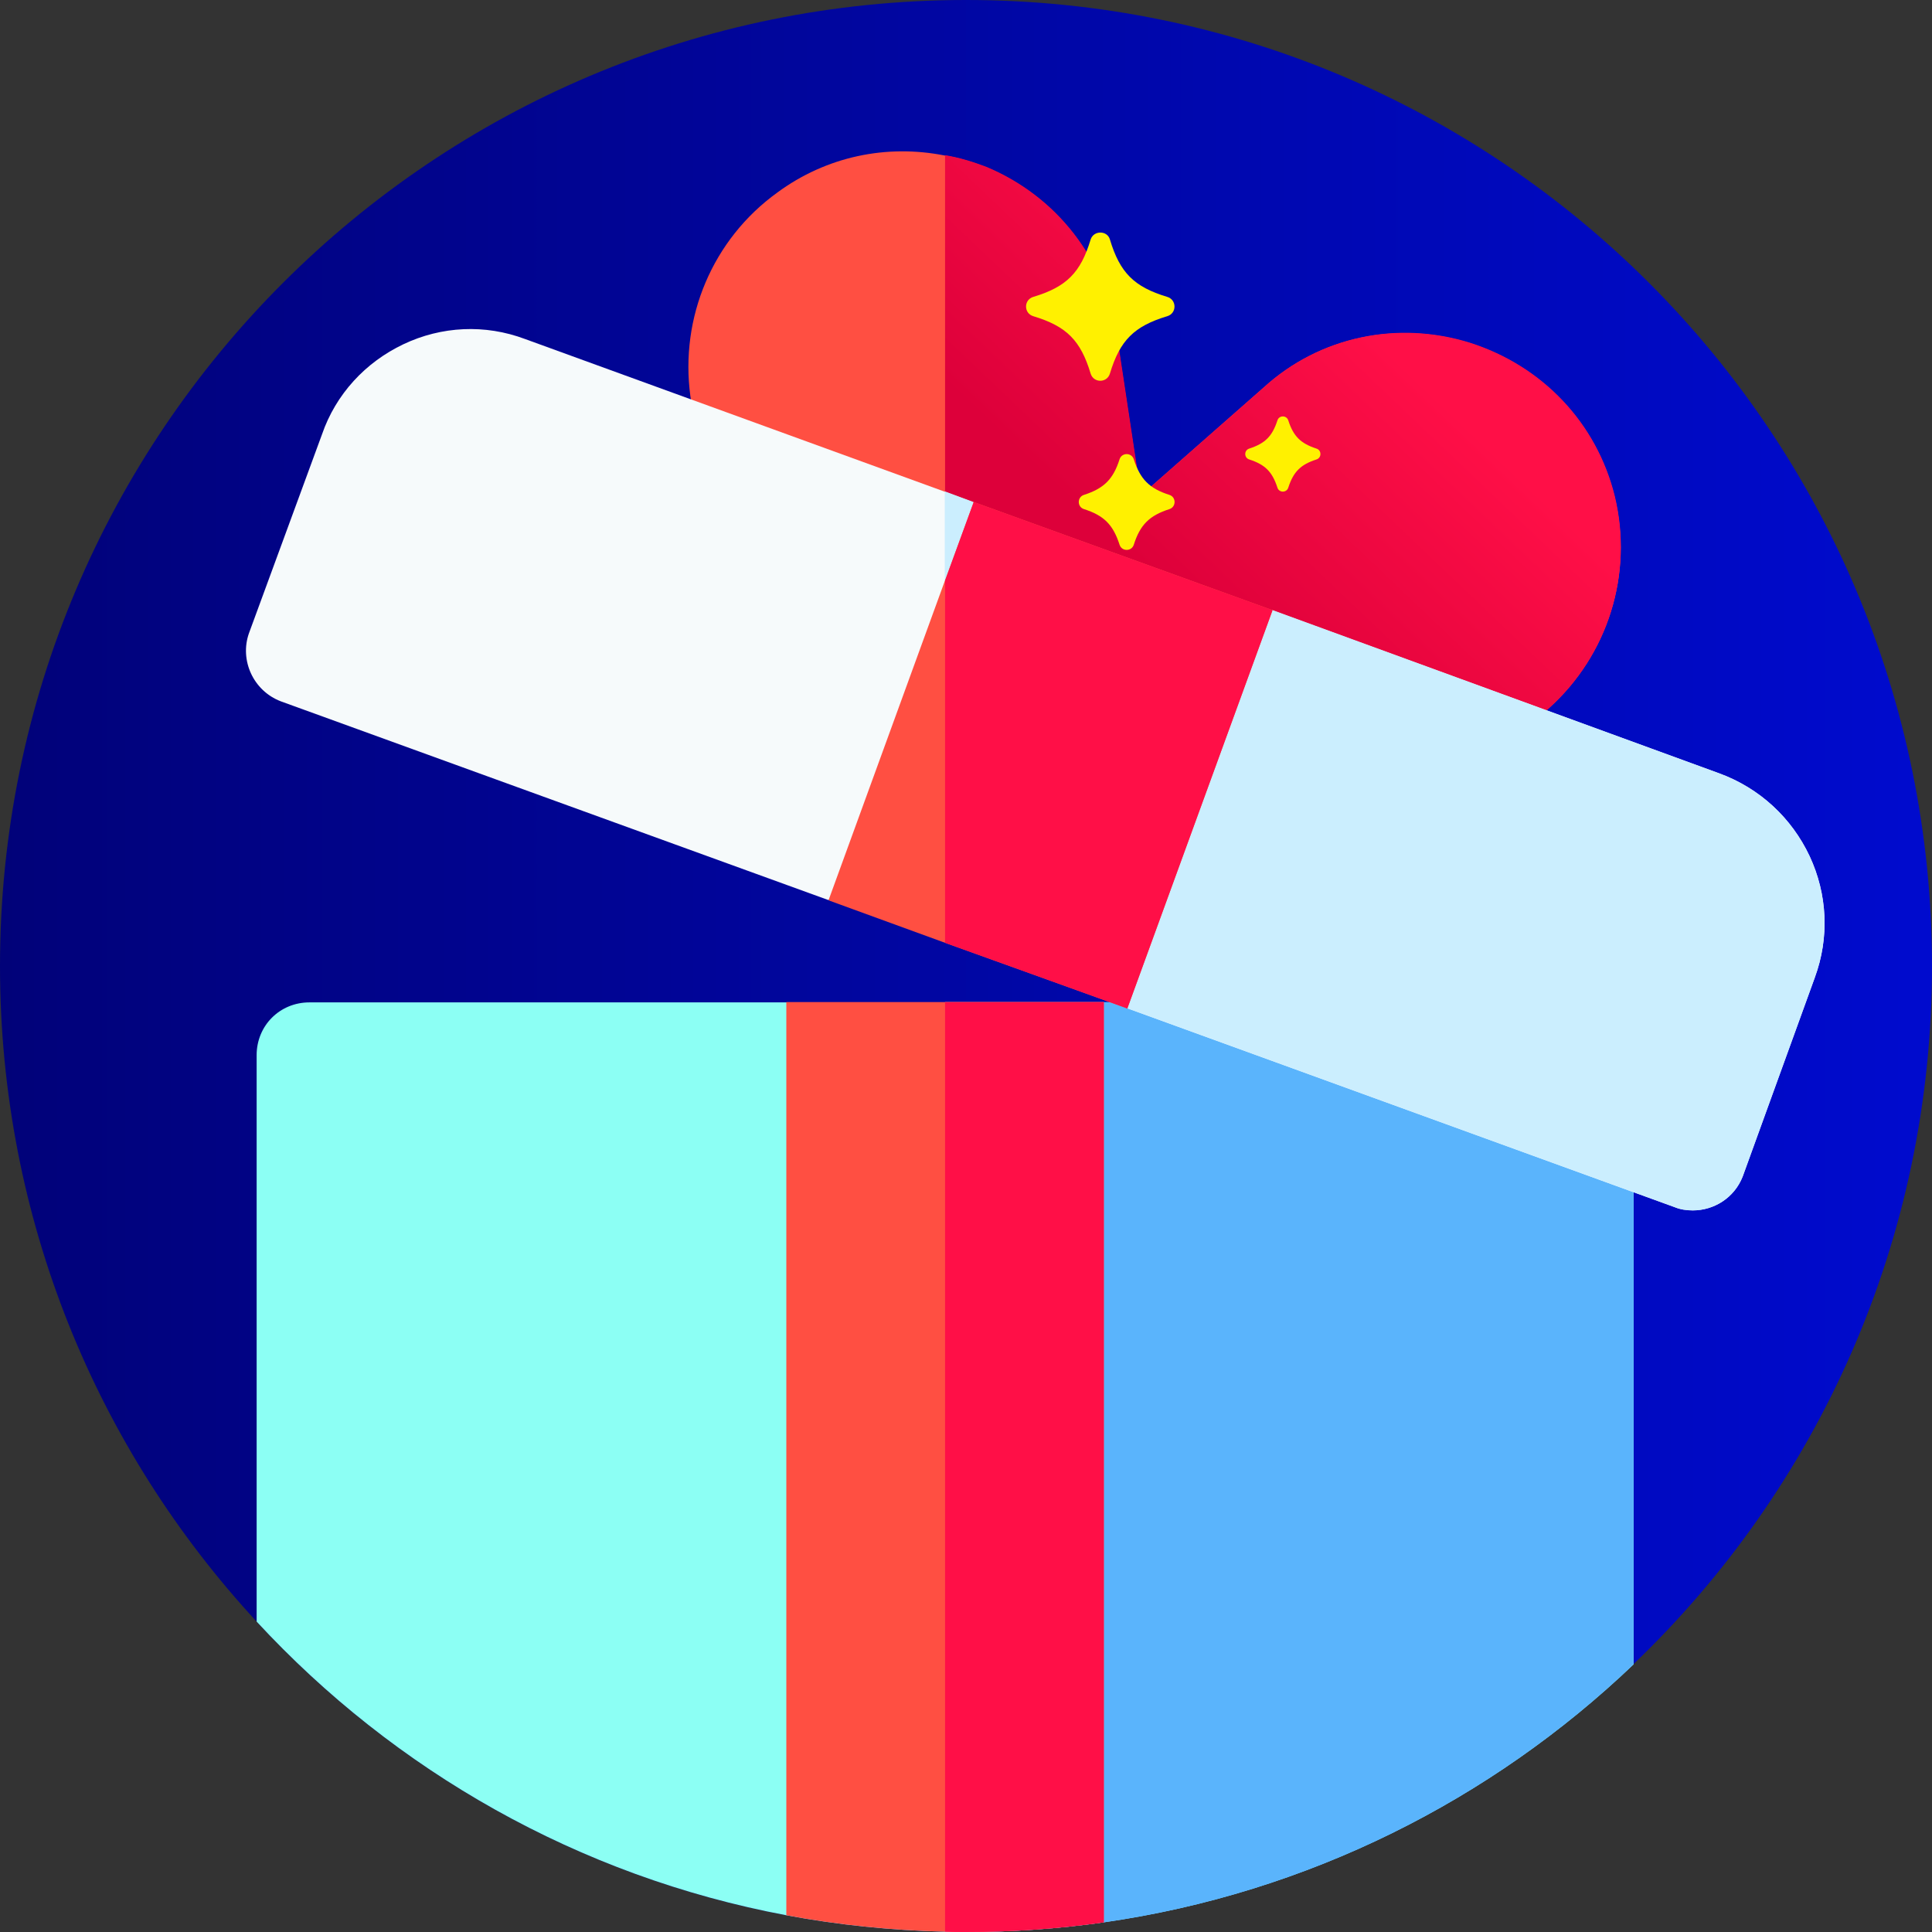 <?xml version="1.0" encoding="utf-8"?>
<!-- Generator: Adobe Illustrator 24.1.1, SVG Export Plug-In . SVG Version: 6.00 Build 0)  -->
<svg version="1.1" id="Calque_1" xmlns="http://www.w3.org/2000/svg" xmlns:xlink="http://www.w3.org/1999/xlink" x="0px" y="0px"
	 viewBox="0 0 600 600" style="enable-background:new 0 0 600 600;" xml:space="preserve">
<rect x="0" y="0" width="600" height="600" fill="#333333" stroke="none"/>
<style type="text/css">
	.st0{fill:url(#SVGID_1_);}
	.st1{fill:url(#SVGID_2_);}
	.st2{fill:#FFF100;}
	.st3{fill:url(#SVGID_3_);}
	.st4{fill:#8CFFF4;}
	.st5{fill:#5AB4FC;}
	.st6{fill:#FFF16C;}
	.st7{fill:url(#SVGID_4_);}
	.st8{fill:#F6FAFB;}
	.st9{fill:#CBEEFE;}
	.st10{fill:url(#SVGID_5_);}
	.st11{fill:#7DFF29;}
	.st12{fill:url(#SVGID_6_);}
	.st13{fill:#5CEA00;}
	.st14{fill:url(#SVGID_7_);}
	.st15{fill:#B139FF;}
	.st16{fill:url(#SVGID_8_);}
	.st17{fill:#AD10FF;}
	.st18{fill:url(#SVGID_9_);}
	.st19{fill:#FF4F42;}
	.st20{fill:url(#SVGID_10_);}
	.st21{fill:#FF0F47;}
</style>
<linearGradient id="SVGID_1_" gradientUnits="userSpaceOnUse" x1="0" y1="300" x2="600" y2="300">
	<stop  offset="0" style="stop-color:#010279"/>
	<stop  offset="1" style="stop-color:#000BCE"/>
</linearGradient>
<path class="st0" d="M600,300c0,85.3-35.6,162.2-92.7,216.8C463.2,559,406.2,587.9,342.8,597c0,0,0,0,0,0c-14,2-28.3,3-42.8,3
	c-2.2,0-4.3,0-6.5-0.1c0,0,0,0,0,0c-16.8-0.4-33.3-2.1-49.3-5.1c-64.5-12.1-121.7-44.9-164.5-91.2C30.2,450.1,0,378.6,0,300
	C0,134.3,134.3,0,300,0S600,134.3,600,300z"/>
<path class="st4" d="M507.3,347.1v169.8C463.2,559,406.2,587.9,342.8,597c0,0,0,0,0,0c-14,2-28.3,3-42.8,3c-2.2,0-4.3,0-6.5-0.1
	c0,0,0,0,0,0c-16.8-0.4-33.3-2.1-49.3-5.1c-64.5-12.1-121.7-44.9-164.5-91.2V327.7c0-9.2,7.2-16.4,16.4-16.4h341.5
	c2,0,3.9,0.3,5.6,1l53.3,19.4C503.1,333.9,507.3,340.2,507.3,347.1z"/>
<path class="st5" d="M507.3,347.1v169.8C463.2,559,406.2,587.9,342.8,597c0,0,0,0,0,0c-14,2-28.3,3-42.8,3c-2.2,0-4.3,0-6.5-0.1
	c0,0,0,0,0,0V311.2h144.1c2,0,3.9,0.3,5.6,1l53.3,19.4C503.1,333.9,507.3,340.2,507.3,347.1z"/>
<path class="st19" d="M501.4,154.2c-5.6-22.7-22.4-40.5-45.1-47.7c-22.4-6.9-46.4-2-63.8,13.8l-38.2,33.6l-7.6-50.3
	c-3.6-23-18.4-42.4-40.5-51.7c-4.3-1.6-8.6-3-12.8-3.6c-18.1-3.6-36.8,0.3-52,11.5c-20.1,14.5-30.3,38.8-27,63.2
	c3.6,24.3,20.1,45.1,43.4,53.3l35.5,12.8l43.8,16.1c0.3,0,0.3,0,0.3,0l76,28c7.6,2.6,15.5,4,23,4c16.1,0,31.9-5.9,44.4-17.1
	C499.4,203.5,507.3,178.2,501.4,154.2z"/>
<linearGradient id="SVGID_2_" gradientUnits="userSpaceOnUse" x1="421.044" y1="98.8" x2="350.162" y2="173.182">
	<stop  offset="0" style="stop-color:#FF0F47"/>
	<stop  offset="1" style="stop-color:#DD003A"/>
</linearGradient>
<path class="st1" d="M481,220c-12.5,11.2-28.3,17.1-44.4,17.1c-7.6,0-15.5-1.3-23-4l-76-28c0,0,0,0-0.3,0L293.5,189V48.2
	c4.3,0.7,8.6,2,12.8,3.6c22,9.2,36.8,28.6,40.5,51.7l7.6,50.3l38.2-33.6c17.4-15.8,41.5-20.7,63.8-13.8c22.7,7.2,39.5,25,45.1,47.7
	C507.3,178.2,499.4,203.5,481,220z"/>
<path class="st8" d="M563.6,303.6l-22.4,61.8c-2.6,6.6-8.9,10.5-15.5,10.5c-2,0-3.9-0.3-5.6-1l-170.1-61.8l-15.5-51l-41.1,9.2
	l-36.2,8.2L87.2,217.8c-8.6-3.3-12.8-12.8-9.9-21.1l22.7-61.8c4.3-12.5,13.5-22.4,25.3-28c11.8-5.6,25.3-6.3,37.8-1.6l130.3,47.4
	l8.9,3.3c0,0,35.5,64.5,36.5,64.5c0.7,0,14.8-7.9,28.6-15.5c13.8-7.6,27.6-15.5,27.6-15.5L534,240.2c12.5,4.6,22.4,13.8,28,25.7
	C567.5,277.7,568.2,291.1,563.6,303.6z"/>
<path class="st9" d="M563.6,303.6l-22.4,61.8c-2.6,6.6-8.9,10.5-15.5,10.5c-2,0-3.9-0.3-5.6-1l-170.1-61.8l-15.5-51l-41.1,9.2V152.6
	l8.9,3.3c0,0,35.5,64.5,36.5,64.5c0.7,0,14.8-7.9,28.6-15.5c13.8-7.6,27.6-15.5,27.6-15.5L534,240.2c12.5,4.6,22.4,13.8,28,25.7
	C567.5,277.7,568.2,291.1,563.6,303.6z"/>
<g>
	<path class="st19" d="M342.8,311.2V597c-14,2-28.3,3-42.8,3c-2.2,0-4.3,0-6.5-0.1c0,0,0,0,0,0c-16.8-0.4-33.3-2.1-49.3-5.1V311.2
		H342.8z"/>
	<path class="st19" d="M302.4,155.9l-8.9,24.3l-36.2,99.4l36.2,13.2l41.1,14.8l15.5,5.6l45.1-123.7L302.4,155.9z"/>
</g>
<g>
	<path class="st21" d="M342.8,311.2V597c0,0,0,0,0,0c-14,2-28.3,3-42.8,3c-2.2,0-4.3,0-6.5-0.1V311.2H342.8z"/>
	<polygon class="st21" points="395.2,189.5 350.1,313.2 334.6,307.6 293.5,292.8 293.5,180.3 302.4,155.9 	"/>
</g>
<path class="st2" d="M338.7,74.4c-3.1,10.3-7.5,14.7-17.8,17.8c-3,0.9-3,5.1,0,6c10.3,3.1,14.7,7.5,17.8,17.8c0.9,3,5.1,3,6,0
	c3.1-10.3,7.5-14.7,17.8-17.8c3-0.9,3-5.1,0-6c-10.3-3.1-14.7-7.5-17.8-17.8C343.9,71.5,339.6,71.5,338.7,74.4z"/>
<path class="st2" d="M396.7,130.6c-1.6,4.9-3.8,7.1-8.7,8.7c-1.7,0.5-1.7,2.9,0,3.4c4.9,1.6,7.1,3.8,8.7,8.7c0.5,1.7,2.9,1.7,3.4,0
	c1.6-4.9,3.8-7.1,8.7-8.7c1.7-0.5,1.7-2.9,0-3.4c-4.9-1.6-7.1-3.8-8.7-8.7C399.6,128.9,397.2,128.9,396.7,130.6z"/>
<path class="st2" d="M347.7,142.6c-2,6.3-4.9,9.1-11.1,11.1c-2.1,0.7-2.1,3.7,0,4.4c6.3,2,9.1,4.9,11.1,11.1c0.7,2.1,3.7,2.1,4.4,0
	c2-6.3,4.9-9.1,11.1-11.1c2.1-0.7,2.1-3.7,0-4.4c-6.3-2-9.1-4.9-11.1-11.1C351.4,140.5,348.4,140.5,347.7,142.6z"/>
</svg>
